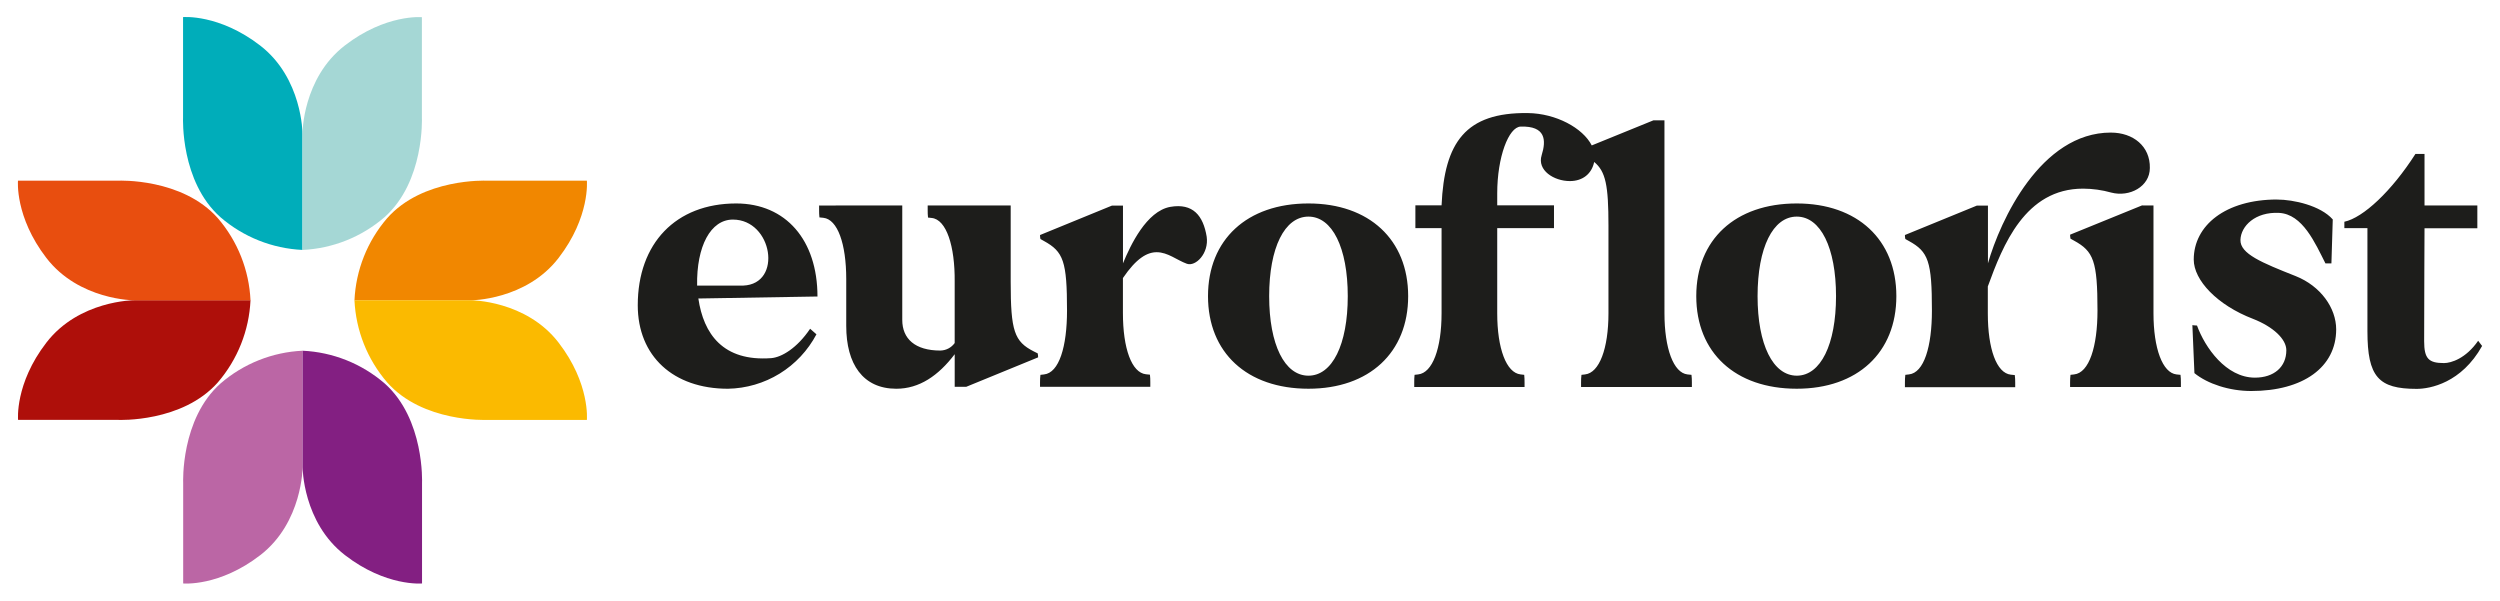 <?xml version="1.0" encoding="UTF-8" standalone="no"?>
<!DOCTYPE svg PUBLIC "-//W3C//DTD SVG 1.1//EN" "http://www.w3.org/Graphics/SVG/1.1/DTD/svg11.dtd">
<!-- Created with Inkscape (http://www.inkscape.org/) by Marsupilami -->
<svg
   xmlns:svg="http://www.w3.org/2000/svg"
   xmlns="http://www.w3.org/2000/svg"
   id="svg6081"
   version="1.1"
   width="1024"
   height="246"
   viewBox="-0.96 -0.96 141.125 33.927">
  <defs
     id="defs6078" />
  <path
     d="M 0.005,22.76 H 5.688 c 0,0 3.601,0.157 5.611,-2.123 1.114,-1.296 1.763,-2.929 1.842,-4.637 H 6.576 c 0,0 -3.123,0 -4.967,2.396 -1.788,2.318 -1.598,4.361 -1.598,4.361 z"
     id="path5993"
     style="fill:#ae0f0a" />
  <path
     d="M 0.005,9.246 H 5.688 c 0,0 3.601,-0.157 5.611,2.123 1.115,1.296 1.763,2.929 1.842,4.637 H 6.576 c 0,0 -3.123,0 -4.967,-2.396 -1.788,-2.326 -1.603,-4.364 -1.603,-4.364 z"
     id="path5995"
     style="fill:#e84e0f" />
  <path
     d="m 32.143,9.246 h -5.677 c 0,0 -3.602,-0.157 -5.608,2.123 -1.116,1.295 -1.766,2.928 -1.844,4.637 h 6.565 c 0,0 3.126,0 4.967,-2.396 1.788,-2.318 1.597,-4.361 1.597,-4.361 z"
     id="path5997"
     style="fill:#f18700" />
  <path
     d="m 32.143,22.76 h -5.677 c 0,0 -3.602,0.157 -5.608,-2.123 -1.116,-1.295 -1.765,-2.928 -1.844,-4.637 h 6.565 c 0,0 3.126,0 4.967,2.396 1.788,2.318 1.597,4.361 1.597,4.361 z"
     id="path5999"
     style="fill:#fbba00" />
  <path
     d="m 9.331,0.005 v 5.691 c 0,0 -0.157,3.607 2.117,5.618 1.294,1.116 2.925,1.765 4.63,1.844 V 6.585 c 0,0 0,-3.127 -2.392,-4.974 -2.32,-1.788 -4.355,-1.605 -4.355,-1.605 z"
     id="path6001"
     style="fill:#00adba" />
  <path
     d="m 22.823,0.005 v 5.691 c 0,0 0.157,3.607 -2.117,5.618 -1.294,1.116 -2.925,1.765 -4.63,1.845 V 6.585 c 0,0 0,-3.127 2.392,-4.974 2.315,-1.788 4.353,-1.6 4.353,-1.6 z"
     id="path6003"
     style="fill:#a5d7d5" />
  <path
     d="m 9.338,32 v -5.685 c 0,0 -0.157,-3.607 2.117,-5.619 1.294,-1.116 2.925,-1.765 4.63,-1.844 v 6.574 c 0,0 0,3.127 -2.392,4.974 -2.315,1.79 -4.353,1.6 -4.353,1.6 z"
     id="path6005"
     style="fill:#bb66a5" />
  <path
     d="m 22.831,32 v -5.685 c 0,0 0.157,-3.607 -2.117,-5.619 -1.294,-1.116 -2.925,-1.765 -4.63,-1.844 v 6.574 c 0,0 0,3.127 2.395,4.974 2.315,1.79 4.353,1.6 4.353,1.6 z"
     id="path6007"
     style="fill:#831f82" />
  <path
     id="path6009"
     d="m 85.291,5.427 c -3.499,-0.044 -4.71,1.642 -4.867,5.213 h -1.479 v 1.287 h 1.479 v 4.807 c 0,1.999 -0.514,3.369 -1.322,3.457 l -0.203,0.023 c -0.015,0.142 -0.021,0.285 -0.019,0.428 v 0.258 h 6.232 v -0.258 c 10e-4,-0.143 -0.004,-0.286 -0.019,-0.428 l -0.203,-0.023 c -0.808,-0.088 -1.322,-1.458 -1.322,-3.457 v -4.807 h 3.207 v -1.287 h -3.207 V 9.964 c 0,-2.066 0.651,-3.75 1.322,-3.773 1.415,-0.044 1.455,0.762 1.188,1.617 -0.268,0.855 0.697,1.461 1.592,1.461 0.725,0 1.236,-0.408 1.375,-1.08 0.65,0.539 0.807,1.316 0.807,3.604 v 4.941 c 0,1.999 -0.516,3.369 -1.324,3.457 l -0.201,0.023 c -0.017,0.142 -0.025,0.285 -0.023,0.428 v 0.258 h 6.26 v -0.258 c 0.002,-0.143 -0.006,-0.286 -0.023,-0.428 l -0.225,-0.023 c -0.787,-0.088 -1.301,-1.458 -1.301,-3.457 V 5.839 h -0.627 l -3.48,1.416 c -0.503,-0.986 -2.02,-1.809 -3.613,-1.828 z m 32.943,1.102 c -3.964,0 -6.25,4.96 -6.945,7.387 v -3.26 h -0.631 l -4.059,1.66 c -0.001,0.075 0.007,0.151 0.023,0.225 l 0.201,0.113 c 1.101,0.605 1.301,1.144 1.301,3.932 0,2.035 -0.447,3.518 -1.301,3.605 l -0.201,0.023 c -0.017,0.142 -0.025,0.285 -0.023,0.428 v 0.014 0.258 h 6.23 v -0.258 c 0.002,-0.143 -0.006,-0.286 -0.023,-0.428 l -0.225,-0.023 c -0.807,-0.088 -1.299,-1.458 -1.299,-3.457 v -1.527 c 0.852,-2.337 2.108,-5.525 5.383,-5.525 0.538,0.003 1.074,0.077 1.592,0.223 1.032,0.27 2.178,-0.337 2.178,-1.391 0.023,-1.226 -0.943,-1.998 -2.201,-1.998 z m 17.205,1.205 c -1.346,2.105 -2.951,3.605 -4.016,3.832 v 0.361 h 1.303 v 5.824 c 0,2.584 0.628,3.256 2.781,3.256 0.761,0 2.532,-0.337 3.697,-2.424 l -0.223,-0.293 c -0.694,1.002 -1.526,1.26 -1.93,1.26 -0.865,0 -1.121,-0.247 -1.121,-1.236 0,-1.955 0.021,-6.379 0.021,-6.379 h 2.984 v -1.287 h -2.984 V 7.734 Z m -7.814,2.576 c -2.91,0 -4.711,1.46 -4.711,3.393 0,1.169 1.329,2.575 3.346,3.348 1.145,0.448 1.885,1.144 1.885,1.775 0,0.94 -0.695,1.547 -1.773,1.547 -1.636,0 -2.825,-1.707 -3.273,-2.943 -0.134,0 -0.201,-0.023 -0.271,-0.023 l 0.01,0.014 0.115,2.697 c 0.74,0.605 1.973,1.01 3.207,1.01 2.938,0 4.801,-1.347 4.801,-3.482 0,-1.206 -0.876,-2.448 -2.291,-3.01 -1.906,-0.755 -3.14,-1.257 -3.117,-2.043 0.023,-0.786 0.84,-1.594 2.178,-1.527 1.337,0.067 2.041,1.705 2.623,2.852 h 0.338 l 0.076,-2.482 c -0.695,-0.786 -2.22,-1.123 -3.141,-1.123 z m -87.053,0.223 c -3.403,0.004 -5.555,2.25 -5.555,5.75 0,2.875 2.007,4.717 5.094,4.717 1.032,-0.019 2.04,-0.313 2.92,-0.854 0.879,-0.541 1.597,-1.308 2.08,-2.221 l -0.357,-0.314 c -0.741,1.1 -1.615,1.614 -2.199,1.66 -2.724,0.201 -3.822,-1.37 -4.115,-3.369 l 6.729,-0.113 c 0,-3.19 -1.788,-5.251 -4.586,-5.256 z m 32.332,0 c -3.475,0 -5.674,2.047 -5.674,5.236 0,3.189 2.198,5.23 5.674,5.23 3.432,0 5.633,-2.041 5.633,-5.23 0,-3.189 -2.201,-5.236 -5.633,-5.236 z m 27.584,0 c -3.478,0 -5.676,2.047 -5.676,5.236 0,3.189 2.197,5.23 5.676,5.23 3.431,0 5.627,-2.041 5.627,-5.23 0,-3.189 -2.196,-5.236 -5.627,-5.236 z m 19.525,0.102 -4.084,1.662 c 0.001,0.075 0.009,0.151 0.023,0.225 l 0.203,0.113 c 1.098,0.603 1.322,1.143 1.322,3.951 0,2.035 -0.471,3.518 -1.322,3.605 l -0.203,0.023 c -0.017,0.142 -0.025,0.285 -0.023,0.428 v 0.258 h 6.26 v -0.258 c 0.002,-0.143 -0.006,-0.286 -0.023,-0.428 l -0.225,-0.023 c -0.787,-0.088 -1.301,-1.458 -1.301,-3.457 v -6.086 h -0.627 z m -74.752,0.002 -0.012,0.012 h 0.012 z m 0,0.012 v 0.246 c -0.002,0.142 0.004,0.285 0.019,0.426 l 0.227,0.023 c 0.795,0.09 1.287,1.46 1.287,3.459 v 2.65 c 0,2.156 0.945,3.547 2.828,3.547 1.302,0 2.378,-0.738 3.299,-1.951 v 1.842 h 0.65 l 4.062,-1.664 c 9e-4,-0.075 -0.007,-0.151 -0.023,-0.225 l -0.223,-0.111 c -1.101,-0.562 -1.303,-1.147 -1.303,-3.932 v -4.311 h -4.689 v 0.256 c -0.002,0.142 0.004,0.285 0.019,0.426 l 0.205,0.023 c 0.831,0.08 1.321,1.583 1.301,3.605 v 3.461 c -0.093,0.128 -0.213,0.233 -0.354,0.307 -0.14,0.074 -0.297,0.113 -0.455,0.117 -1.435,0 -2.152,-0.672 -2.152,-1.729 v -6.467 z m 16.541,0.006 -4.061,1.662 c -8e-4,0.075 0.007,0.151 0.023,0.225 l 0.201,0.113 c 1.101,0.605 1.301,1.144 1.301,3.932 0,2.035 -0.447,3.518 -1.301,3.605 l -0.201,0.023 c -0.017,0.142 -0.025,0.285 -0.023,0.428 v 0.248 h 6.23 v -0.258 c 0.002,-0.143 -0.004,-0.286 -0.021,-0.428 l -0.225,-0.023 c -0.808,-0.087 -1.301,-1.458 -1.301,-3.457 v -1.979 c 0.764,-1.123 1.368,-1.459 1.908,-1.459 0.628,0 1.142,0.449 1.703,0.652 0.494,0.178 1.255,-0.585 1.121,-1.527 -0.196,-1.19 -0.772,-1.91 -2.059,-1.686 -1.345,0.247 -2.243,2.159 -2.67,3.189 v -3.262 z m 11.102,0.621 c 1.345,0 2.221,1.756 2.221,4.494 0,2.738 -0.875,4.492 -2.221,4.492 -1.345,0 -2.219,-1.751 -2.219,-4.492 0,-2.741 0.873,-4.494 2.219,-4.494 z m 27.584,0 c 1.345,0 2.219,1.756 2.219,4.494 0,2.734 -0.871,4.487 -2.213,4.492 -0.001,0 -0.005,0 -0.006,0 -1.342,-0.005 -2.213,-1.755 -2.213,-4.492 0,-2.741 0.867,-4.494 2.213,-4.494 z m -60.098,0.168 c 2.243,0 2.827,3.638 0.584,3.729 h -2.604 c -0.039,-2.223 0.764,-3.729 2.02,-3.729 z"
     style="fill:#1d1d1b" />
</svg>
<!-- version: 20171223, original size: 139.20459 32.006248, border: 3% -->
